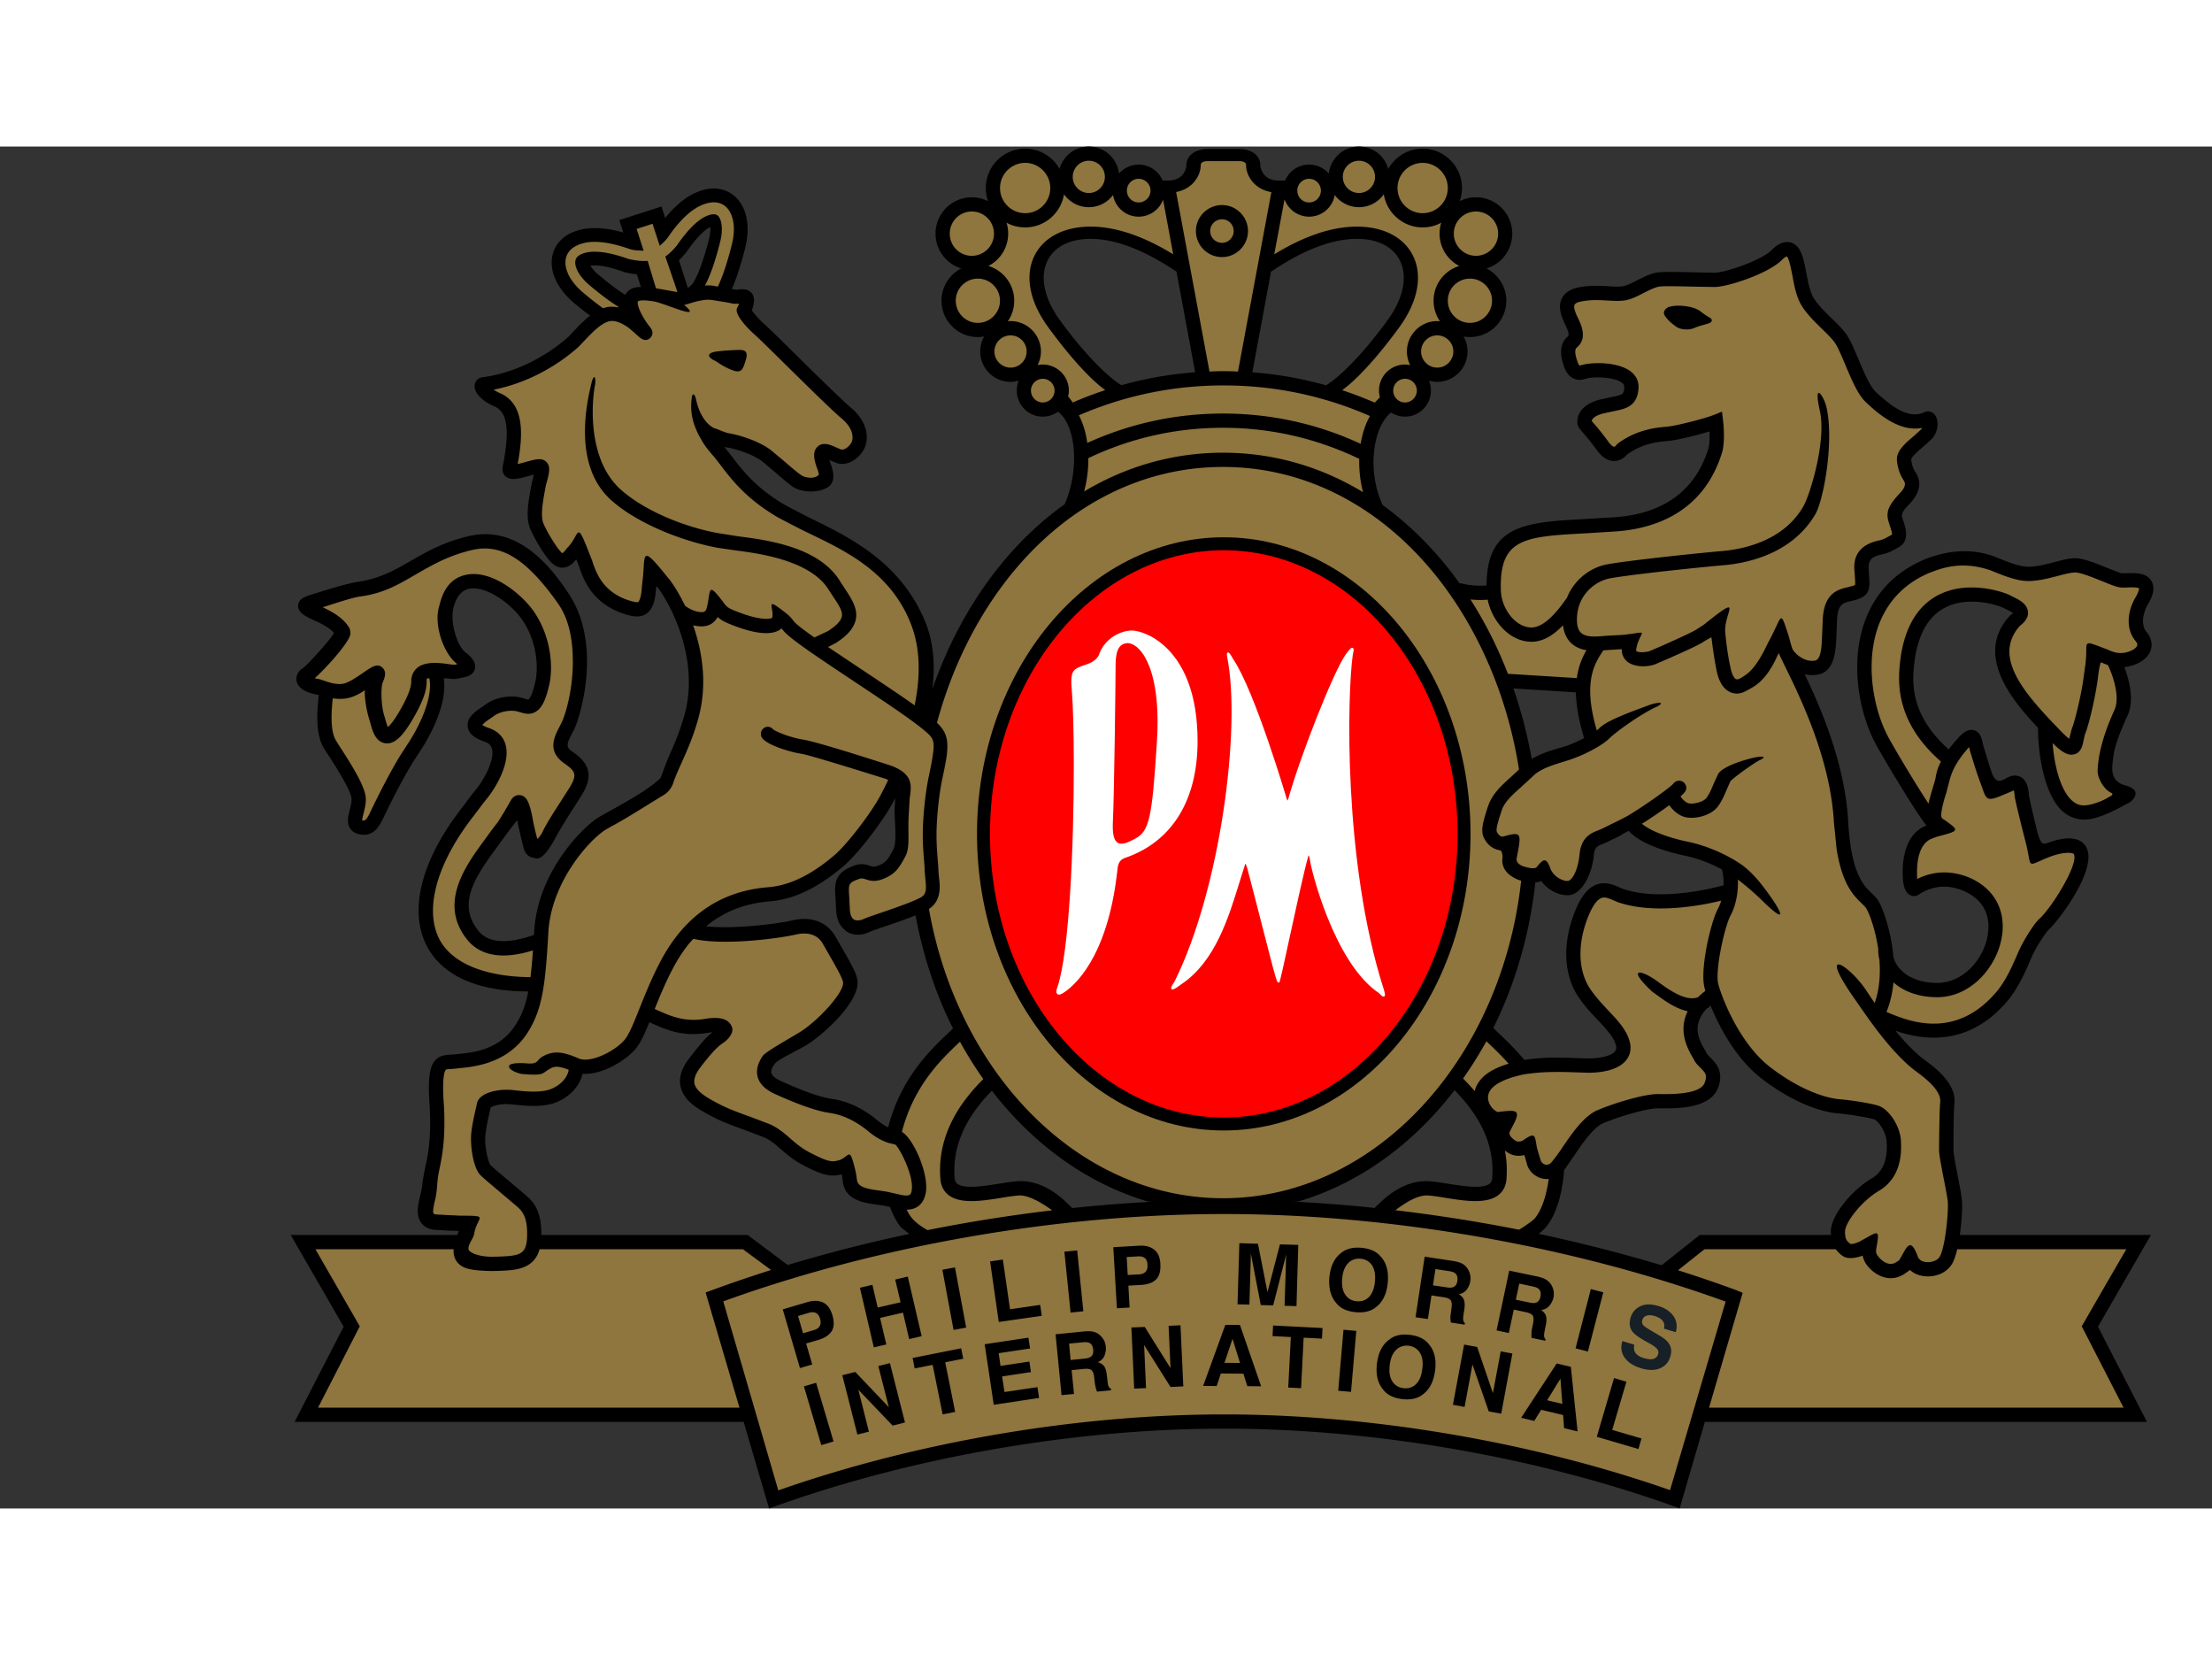 <svg height="1870" viewBox="-130.461 35.441 1262.324 777.031" width="2500" xmlns="http://www.w3.org/2000/svg"><rect x="-130.461" y="35.441" width="1262.324" height="777.031" fill="#333333" stroke="none"/><path d="m1092.487 306.206c0-2.953.984-6.155 2.335-8.79 1.702-2.753 3.603-6.406 3.603-9.876 0-1.435-.333-2.87-1.1-4.187-2.82-4.904-9.425-4.637-14.18-4.47l-2.869.016c-1.3-.317-4.604-1.618-7.84-2.902-5.788-2.352-12.26-5.004-16.864-5.555-3.737-.5-8.34.717-13.645 2.102-5.605 1.468-11.96 3.12-17.031 2.502-4.604-.55-10.993-3.136-16.564-5.438-15.497-5.955-29.743-2.702-39.618 1.034-14.295 5.805-25.021 15.313-31.693 28.174-13.045 25.305-7.557 57.983 3.019 77.667 4.47 8.073 19.95 34.262 28.124 45.455.233.317.55.584.85.851-.166.05-.3.067-.3.067-11.66 4.737-13.378 18.582-13.378 26.422 0 2.686.184 4.721.267 5.372.484 4.353 1.968 7.056 4.354 8.04 1.568.684 3.353.434 4.754-.584.067-.067 7.006-5.188 16.58-4.287 7.99.767 23.004 6.439 23.004 22.62 0 15.212-12.51 32.177-29.225 32.177-14.43 0-22.903-6.923-25.022-14.746-1.3-15.397-6.338-28.525-8.657-32.211-1.084-1.668-2.419-2.936-3.82-4.287-4.62-4.487-11.66-11.226-13.328-40.835-1.835-32.644-15.113-63.704-24.821-84.038 2.035.483 4.203.633 6.505.383 10.943-1.318 11.343-13.611 11.71-25.438l.25-5.838c.418-9.075 3.287-9.759 8.09-10.86l2.92-.75c6.239-1.935 7.456-4.788 7.456-9.709 0-1.484-.116-3.202-.25-5.12l-.167-2.887c0-.283-.016-.617-.016-.867 0-4.67 2.635-6.172 7.456-7.223l.934-.233c2.886-.701 4.37-1.535 7.306-3.07l1.302-.734c3.42-1.868 4.353-4.687 4.353-7.556 0-2.752-.9-5.538-1.551-7.54l-.2-.567c-.4-1.068-.584-1.835-.584-2.636 0-1.601 1.017-3.102 4.57-6.789 4.07-4.337 5.305-8.107 5.305-11.093 0-3.269-1.501-5.588-2.185-6.722l-.217-.267c-.85-1.484-1.902-3.636-2.169-7.14.334-1.634 4.888-5.504 7.107-7.406l4.72-4.253c2.152-2.436 3.17-5.605 3.17-8.407 0-2.102-.55-4.087-1.635-5.355-1.585-1.968-4.17-2.452-6.356-1.184l.367-.184c-8.99 4.37-19.516-4.003-27.757-11.76-3.286-3.17-6.705-11.26-9.725-18.416-2.685-6.405-5.004-11.943-7.59-15.23-2.268-2.885-5.137-5.688-7.94-8.373-3.853-3.753-7.756-7.59-10.175-11.66-2.068-3.453-3.12-9.125-4.087-14.112-.967-5.255-1.968-10.159-3.987-13.428-1.918-3.12-4.47-3.937-6.221-4.12-4.888-.4-8.825 3.786-9.609 4.62-5.905 5.905-26.756 12.861-32.394 12.861l-10.225-.2c-7.757-.167-16.515-.367-20.968-.117-4.404.234-8.775 2.469-13.062 4.62-2.919 1.502-5.971 3.037-8.157 3.387-2.218.384-5.087.25-8.39.017-4.804-.25-10.776-.567-17.148.717-4.47.95-7.573 2.952-9.191 5.955-2.552 4.754-.434 10.109.617 12.66.017.068 1.1 2.42 1.1 2.42 1.77 3.686 2.586 6.021 1.469 6.956-5.738 4.904-3.42 12.777-2.67 15.363.852 2.835 2.32 6.722 5.772 8.457 2.186 1.118 4.721 1.168 7.54.117l-.283.116c5.187-1.417 16.514-.934 20.717 2.386 1.151.884 1.218 1.568 1.218 2.235-.167 4.337-.684 4.57-7.673 5.922l-6.339 1.401c-7.923 2.052-10.976 5.972-12.094 8.908-1 2.635-.9 5.521.4 7.373l1.819 2.201a136.859 136.859 0 0 1 8.307 10.393c3.653 5.137 7.406 6.172 9.909 6.138 3.136-.05 5.671-1.801 7.206-3.636 8.14-6.022 16.964-7.34 22.986-7.74 4.988-.384 16.63-3.203 24.154-5.488.017.834.017 1.635.017 2.452 0 2.97-.184 5.872-.801 7.673l-.317.968c-7.723 23.07-25.438 35.78-52.628 37.832l-17.015 1.018c-33.879 1.834-56.498 3.069-56.498 37.899v.016a45.113 45.113 0 0 1 -15.046-1.318l-.317.267c-1.385-1.951-2.803-3.936-4.237-5.838-11.894-15.463-25.305-28.524-39.717-38.967-9.325-20.267-5.205-44.955 4.787-52.795 2.319 1.468 5.02 2.352 7.957 2.352 8.207 0 14.796-6.655 14.796-14.896 0-1.985-.334-3.886-1.118-5.621 1.551.4 3.103.667 4.72.667 9.526 0 17.299-7.79 17.299-17.332 0-3.102-.817-6.021-2.269-8.557 1.168.2 2.369.334 3.637.334 11.443 0 20.75-9.308 20.75-20.751 0-7.99-4.62-14.98-11.309-18.4a20.736 20.736 0 0 0 14.713-19.866c0-11.41-9.291-20.735-20.751-20.735-3.303 0-6.49.801-9.258 2.236a22.39 22.39 0 0 0 1.3-7.507c0-12.394-10.074-22.47-22.435-22.47-8.457 0-15.78 4.705-19.633 11.577-1.985-7.356-8.725-12.794-16.698-12.794-8.924 0-16.28 6.806-17.215 15.463a14.828 14.828 0 0 0 -11.243-5.154c-6.188 0-11.426 3.753-13.678 9.091h-3.953c-8.458 0-10.21-6.89-10.21-8.74 0-5.455-4.953-9.259-12.11-9.259h-17.931c-7.157 0-12.128 3.804-12.128 9.258 0 1.852-1.718 8.741-10.225 8.741h-3.353a14.86 14.86 0 0 0 -13.712-9.091c-4.437 0-8.473 2.018-11.21 5.154-.917-8.657-8.323-15.463-17.214-15.463-7.99 0-14.696 5.438-16.714 12.794-3.803-6.872-11.16-11.576-19.6-11.576-12.41 0-22.453 10.075-22.453 22.47 0 2.651.45 5.137 1.301 7.506a20.21 20.21 0 0 0 -9.29-2.236c-11.427 0-20.719 9.325-20.719 20.735 0 9.341 6.189 17.281 14.696 19.867-6.722 3.42-11.276 10.409-11.276 18.399 0 11.443 9.275 20.75 20.734 20.75 1.268 0 2.436-.133 3.62-.333-1.468 2.536-2.252 5.455-2.252 8.557 0 9.542 7.74 17.332 17.298 17.332 1.618 0 3.17-.267 4.654-.667a14.683 14.683 0 0 0 -1.1 5.621c0 8.24 6.638 14.896 14.812 14.896 3.286 0 6.255-1.05 8.707-2.835 10.46 7.906 12.378 33.545 3.754 52.845-14.763 10.509-28.325 23.703-40.351 39.4-14.913 19.467-26.79 42.02-35.08 66.057 1.784-14.813.367-27.908-4.354-39.084-15.03-35.78-46.924-49.275-68.192-59.918l-10.976-5.721c-17.165-9.825-25.455-20.835-30.943-28.108l-3.837-4.87c-.2-.234-.333-.4-.483-.584.417.083.85.267 1.284.35 6.172.967 15.53 4.27 20.484 8.057l6.623 5.571c5.654 4.888 9.508 8.174 11.593 9.375 5.922 3.303 15.813 2.619 19.917-.867 1.801-1.518 2.352-3.654 2.352-5.739 0-2.769-1.001-5.521-1.435-6.789a27.785 27.785 0 0 1 -.817-2.435c.284.133.55.267.767.367l3.57 1.468c6.255 1.785 12.06-2.42 15.046-7.323 3.553-5.805 2.853-15.864-6.94-24.204-5.003-4.22-19.466-18.383-31.009-29.792-9.158-9.025-16.414-16.18-18.7-18.133-2.134-1.801-5.537-5.721-7.005-7.756 1.184-3.17 2.085-6.923.033-9.675-2.252-2.886-5.905-2.402-7.857-2.169 0 0-1.034.117-1.134.117-.233-.05-.45-.117-.45-.117-.334-.083-.734-.15-1.085-.2l-.316.084c-.134-.017-.334-.034-.601-.067 2.302-5.271 4.938-12.978 7.607-23.437 2.902-11.61 1.267-21.902-4.571-28.257-4.137-4.538-10.242-6.54-16.748-5.488-10.459 1.701-18.832 9.775-24.304 16.514l-2.118-6.54-4.17 1.352-19.9 6.405 2.284 7.09c-8.474-2.402-20.5-4.387-30.309.517-5.922 2.97-9.725 8.174-10.425 14.279-1.035 8.54 3.62 17.832 12.81 25.572 3.403 2.835 6.373 5.187 9.058 7.106-.55.383-1.084.75-1.484 1.067-2.786 2.369-5.388 5.071-7.724 7.523l-3.069 3.253c-13.828 12.327-31.777 21.035-49.075 23.237a5.047 5.047 0 0 0 -4.554 4.253c-.717 4.204 3.77 9.175 11.093 12.328 7.373 3.136 8.907 12.81 5.254 32.36l-.167.785c-.35 1.734-.967 4.62 1.302 6.755 2.485 2.319 6.171 1.852 12.51.084l1.185-.317c.834-.234 1.718-.5 2.518-.684-.25 1.017-.55 2.435-.834 3.503l-.417 1.885-.35 1.951c-.85 4.454-1.902 9.992-1.902 15.063 0 2.97.367 5.722 1.302 8.107 2.518 6.206 8.574 16.047 12.06 19.534 2.152 2.135 4.404 3.152 6.739 3.052 3.453-.183 5.922-2.635 7.44-4.487 0 0 .116-.133.183-.2.434.934.934 2.202 1.702 4.187l.1.434c2.368 6.805 7.34 21 26.572 26.756 3.453 1.034 7.457 1.968 10.993 0 2.536-1.468 4.237-4.104 5.271-8.19.484-2.019.684-4.187.884-6.306.067-.5.1-1.084.167-1.635.384.317.7.75 1.201 1.301 6.906 9.442 17.365 30.343 17.365 53.413 0 5.938-.684 12.01-2.285 18.032-2.653 9.641-5.805 16.88-8.608 23.27-2.085 4.587-3.57 9.057-5.204 13.311-5.838 6.105-19.85 13.862-29.158 19.016l-5.622 3.153c-8.957 5.088-35.513 31.193-37.415 65.64-.067.65-.067 1.267-.117 1.868-15.713 5.371-26.072 4.554-31.66-2.369-11.944-14.746-2.92-29.458 10.142-47.157l4.07-5.605 4.07-5.504s3.553-4.438 3.82-4.888c.217.918.384 1.818.584 2.903l1.601 7.006 1.385 5.538c1.05 4.82 4.22 5.788 5.504 5.971 1.835.267 4.905 3.403 12.978-11.693 1.718-3.22 5.021-8.757 8.69-14.479l6.14-9.625c6.405-10.492 4.92-17.632-5.188-24.554-3.987-2.72-3.687-4.137-.25-10.843l1.1-2.035c3.136-6.355 16.198-47.54-2.752-76.732-13.178-20.4-31.81-39.334-57.099-33.562-14.395 3.303-23.954 8.757-33.195 14.062-9.058 5.221-17.632 10.192-30.109 12.027-7.923 1.117-27.273 7.556-28.074 7.773-2.585.884-6.072 2.052-6.322 5.772v.317c0 4.003 4.42 6.038 9.942 8.54 6.472 2.903 9.208 5.238 10.576 6.873-3.003 4.854-15.18 18.165-17.749 19.984-2.352 1.384-3.753 3.67-3.753 6.105 0 .4 0 .8.083 1.2.801 4.054 5.005 6.757 12.561 8.024.033 0 .067.017.1.017l-.1 1.301c-.817 8.457-2.052 21.202 3.436 29.709l1.151 1.785c4.504 6.922 13.879 21.368 14.246 26.422.133 1.685-.434 3.904-.984 6.072-.918 3.67-1.902 7.473.066 10.676.718 1.234 2.186 2.786 5.088 3.436 8.707 2.035 11.977-4.97 14.63-10.625l1.467-3.036c3.52-7.14 8.424-16.915 14.362-26.79l3.87-5.955c6.873-10.259 16.198-28.057 14.146-42.52 1.434.05 2.569.1 2.902.15 1.668.234 3.453.45 5.138.017l1.668-.35c2.97-.567 7.106-1.335 8.04-5.238.951-3.82-2.335-7.006-5.671-9.592-4.187-3.252-8.858-16.847-6.472-25.571 1.718-6.373 4.787-9.809 9.224-10.56 9.108-1.55 23.32 8.14 29.96 17.866 5.77 8.39 8.24 18.532 8.24 27.023 0 2.986-.25 5.755-.801 8.123-2.052 9.308-3.887 10.226-3.937 10.226-.334.1-1.601-.3-2.385-.534l-3.003-.767c-6.505-1.201-14.262.517-19.216 4.253l-1.635 1.135c-3.87 2.602-9.158 6.138-8.44 11.493.65 4.854 5.838 7.173 9.658 8.507 2.986 1.001 3.803 2.686 4.17 3.887 1.751 6.205-4.337 17.548-8.974 23.27l-2.37 2.902-5.704 7.59c-22.97 29.459-30.426 57.933-20.484 78.133 5.988 12.16 20.968 26.64 58.283 26.707-1.568 8.157-3.72 13.478-7.073 18.816-9.124 14.596-24.587 16.063-32.878 16.864l-2.702.284-2.085.133c-2.469.167-5.839.367-8.407 3.236-3.253 3.637-4.154 10.593-3.22 24.805 1.268 18.883-.884 29.225-2.552 36.781-.584 2.953-1.268 6.156-1.518 8.758-.067 1.668-.65 4.37-1.184 6.622-.684 2.87-1.452 6.005-1.452 8.958 0 2.368.518 4.587 1.819 6.522 1.618 2.335 4.17 3.737 7.556 4.22l8.54.484c1.752.05 4.038.083 5.472.284-.067.1-.1.333-.1.333-.284.6-.5 1.235-.717 1.835h-95.065s28.14 48.775 30.193 52.345c-1.902 3.67-27.974 54.313-27.974 54.313h256.268l14.496 49.392c79.3-28.958 173.748-45.555 259.505-45.555h.45c85.757 0 180.371 16.514 259.689 45.488l14.379-49.325h252.299s-26.073-50.643-27.924-54.313c2.002-3.57 30.21-52.345 30.21-52.345h-109.094c1.184-8.04 1.568-16.43 1.184-20-.267-2.97-1.334-8.274-2.385-13.862-1.101-5.588-2.419-12.56-2.419-14.496 0-5.488.067-22.686.534-26.456 1.368-11.376-10.776-20.45-16.664-24.788l-1.969-1.501c-5.254-4.287-10.392-9.808-15.046-15.43 14.63 5.071 41.419 10.025 64.338-17.415 6.156-7.523 10.426-17.498 12.961-23.487l.434-.984c2.252-5.37 8.074-14.229 9.809-15.78 5.454-4.87 28.574-35.113 21.218-47.324-4.971-8.307-18.216-3.486-22.553-1.901-2.469.9-3.686-.8-5.355-7.156-1.367-5.272-4.487-18.766-4.687-20.751l-.033-.45c-.267-2.436-.8-7.54-4.821-9.592-2.536-1.268-5.471-.851-8.758 1.184-1.634.967-3.002 1.334-4.086.967-1.301-.4-2.336-1.868-2.886-3.102-1.168-2.702-3.07-9.241-4.237-13.128l-.968-3.003-.5-2.068c-.6-2.752-1.435-6.522-5.088-7.456-3.553-.935-6.522 1.784-9.024 4.553-1.952 2.186-3.737 4.304-5.321 6.406-23.537-21.018-20.801-40.601-19.2-52.478 2.369-14.496 8.274-24.104 17.582-28.658 13.678-6.756 30.693-.784 32.778.384l2.018.984c.867.483 2.602 1.3 3.52 1.968-.267.284-.584.634-1.251 1.034l-.384.3-.284.317c-5.955 6.506-8.273 13.312-8.273 20.051 0 16.447 13.978 32.678 24.454 43.804v.184c0 14.996 3.62 37.965 13.878 47.273 4.02 3.637 9.158 5.305 14.38 4.788 8.89-.868 21.334-8.44 23.486-9.408 2.152-.984 8.474-7.24-1.701-9.942-10.176-2.636-7.49-11.794-7.04-16.397.668-6.006 3.537-13.579 8.024-23.354 1.401-3.052 1.985-6.439 1.985-9.908 0-6.44-1.885-13.045-3.753-17.882 1.668-.167 3.436-.55 5.32-1.185 5.305-1.868 8.825-5.07 9.876-8.974.217-.85.35-1.701.35-2.569 0-2.552-1.017-5.17-2.986-7.49-1.35-1.634-1.901-3.77-1.901-6.038zm-857.9-190.63h-.034c-3.536.2-5.988 1.235-7.59 3.553-.233.317-.383.634-.55.968-3.32-2.069-8.407-5.622-15.38-11.527-2.469-2.085-3.786-3.803-4.554-5.087 3.02-.534 8.691-.25 19.4 3.636l.234.067.3.05c2.302.55 4.487.9 6.539 1.1l2.352 7.24zm544.449 324.628c.433-5.088 2.018-5.688 5.504-7.023l2.87-1.268 4.553-2.235c6.522-3.152-1.034.35 7.04-3.82.033.034.1.084.1.134 7.072 7.856 23.203 12.21 32.194 14.095 7.807 1.652 15.213 4.704 20.818 7.723.817 2.686 1.134 5.889 1 9.125-8.307 2.268-36.948 9.074-57.515 2.002l-1.685-.734c-3.536-1.535-8.274-3.653-13.578-1.568-4.504 1.768-8.24 6.288-11.377 13.728-8.04 18.75-7.39 37.749 1.685 50.777 3.47 5.02 7.406 9.224 10.91 12.894 4.72 5.038 8.824 9.391 10.125 14.045.517 1.902.083 2.836-.434 3.47-1.902 2.536-7.907 4.17-15.313 4.17l-6.472-.183c-8.34-.317-19.367-.7-30.043 1.034-5.338-6.472-10.826-11.643-15.446-16.03l-2.252-2.202c12.36-24.805 20.7-53.012 23.987-83.038 1.201-.133 2.352-.367 3.403-.817.467.617.95 1.25.95 1.25 3.17 3.82 9.359 7.374 15.03 6.79 7.39-.717 12.961-12.177 13.946-22.32zm-45.29-95.565h-.066l35.18 2.235c.167 6.956 1.468 15.497 4.704 26.09-3.72 1.917-7.857 3.752-11.393 4.837-4.354 1.384-12.077 3.169-18.516 7.056-2.418-13.679-5.955-27.124-10.459-40.201zm-149.51-180.454 10.642-57.366c9.141-6.039 32.461-21.202 54.647-18.332 8.607 1.15 15.246 5.154 18.566 11.376 5.02 9.358 2.518 22.102-6.94 34.997-17.231 23.603-30.159 34.029-34.53 36.58l-.2.284c-13.778-3.903-27.94-6.388-42.285-7.49zm-109.594-29.325c-9.475-12.895-11.96-25.64-6.956-34.997 3.37-6.222 9.925-10.225 18.616-11.376 22.152-2.87 45.455 12.327 54.63 18.332l10.642 57.366v.05a212.82 212.82 0 0 0 -42.119 7.406l-.25-.217c-4.37-2.535-17.365-13.011-34.563-36.564zm-212.565-18.683-5.071-15.847c1.368-1.318 2.652-2.736 4.003-4.32l.134-.134.1-.167c6.422-9.34 10.842-12.944 13.561-14.295.05.4.117.684.117 1.184 0 1.401-.183 3.286-.784 5.605-4.37 17.381-8.04 23.27-8.09 23.337l-.184.283-.166.367c-.55 1.301-1.819 2.67-3.62 3.987zm56.999 557.393-22.87-17.148h-117.734v-.6c0-14.563-5.455-19.167-9.458-22.57l-1.184-1-7.707-6.523c-4.32-3.62-9.208-7.723-10.66-9.191-1.183-1.368-3.035-8.64-3.035-14.83 0-1.017.083-2.051.2-3.035.567-4.588 1.535-8.824 2.235-11.96 0 0 .467-1.986.668-2.986 1.1-.868 5.688-2.47 11.626-1.835 9.458 1.034 18.6 1.768 25.839-1.151 7.807-3.153 13.445-9.358 14.98-16.298 11.393.868 25.054-7.923 30.259-14.162 2.802-3.336 5.187-8.624 7.856-15.213l.801.35c8.941 3.987 18.166 8.058 32.278 5.722 1.217-.2 2.185-.283 3.086-.333-2.502 1.568-5.739 4.937-13.479 14.946-3.436 4.52-5.204 8.857-5.204 12.994 0 1.051.133 2.069.384 3.053 1.818 8.474 10.592 13.128 17.03 16.514l.868.484c5.755 3.069 12.578 5.538 19.233 7.923l10.36 3.97c3.652 1.518 6.388 3.92 9.59 6.706 3.337 2.902 7.124 6.172 12.445 8.974 9.758 5.155 15.213 7.206 21.652 5.622 0 0 .367-.117.717-.167.3 1.418.567 3.503.684 4.37 1.351 10.61 12.61 12.044 20.067 13.011l3.186.434 3.67.817c1.585 4.388 3.603 8.474 6.322 11.66 0 .05 2.652 2.136 4.67 3.72a850.593 850.593 0 0 0 -69.375 17.732zm92.312-133.03c-11.36 10.776-27.674 26.255-35.013 54.53-1.785-.884-3.837-2.152-6.322-4.204-7.94-6.606-16.781-10.776-25.456-12.027-8.657-1.251-20.25-6.105-29.408-10.225-3.07-1.368-5.004-3.003-5.421-4.47-.434-1.636.6-3.687 1.901-5.389 1.401-1.935 8.374-5.354 16.614-9.791 8.408-4.504 32.612-25.205 30.543-38.133-.634-3.853-3.62-9.191-8.507-17.665l-3.82-6.656c-4.754-8.574-13.678-12.077-24.504-9.625-10.209 2.319-34.63 5.121-49.51 3.437 10.06-8.324 22.07-13.062 36.098-14.196 16.481-1.268 31.01-10.409 42.887-20.634 7.09-6.072 21.819-24.638 28.074-36.648a84.05 84.05 0 0 1 .867-1.735c-.033.967-.1 1.902-.15 3.003l-.167 2.335c-.367 5.938 1.669 19.517-.817 24.17-3.22 5.839-4.07 7.44-8.974 9.225-1.935.7-2.77.467-4.387-.067-2.002-.684-4.754-1.584-8.891-.083-11.627 4.22-11.26 10.375-10.66 18.883l.268 5.504c.116 3.954.984 6.84 2.085 8.925.583.917 1.918 2.769 3.97 4.32 4.203 2.686 9.391 1.952 12.81.334 1.235-.6 5.138-1.969 9.309-3.37 5.571-1.901 11.993-4.087 17.214-6.205 4.27 23.103 11.51 44.938 21.369 64.555zm70.093 100.519c-.984-.9-1.952-1.885-2.085-2.018l-.734-.668c-3.853-3.653-14.195-13.361-28.157-12.627-3.136.2-6.923.8-10.926 1.451-8.458 1.318-19.917 3.203-23.82-.067-.635-.5-1.402-1.384-1.469-3.82-1.651-23.653 12.945-40.618 21.285-49.192 23.587 30.627 54.413 53.046 89.21 63.288h3.536c-15.496.784-31.176 2.035-46.84 3.653zm239.655-17.749c-.067 2.436-.884 3.32-1.435 3.82-3.953 3.27-15.43 1.385-23.853.067-4.02-.65-7.74-1.251-10.943-1.451-13.945-.734-24.287 8.974-28.174 12.627-.9.801-1.885 1.785-2.702 2.636a870.52 870.52 0 0 0 -46.523-3.62h2.769c34.846-10.275 65.74-32.811 89.326-63.588 8.274 8.541 23.203 25.589 21.535 49.51zm118.401 33.112-21.767 17.298c-22.787-6.839-46.29-12.844-70.21-17.948 1.468-1.085 3.136-2.503 4.07-3.654 7.14-8.373 9.875-22.936 10.492-32.844.1-.134.184-.167.334-.334l4.887-6.99c4.77-7.055 11.293-16.78 17.065-19.266 8.99-3.836 25.121-8.507 31.143-8.507h1.735c9.108.1 27.874.25 32.578-11.393 3.77-9.475-1.168-14.462-4.17-17.465-.951-.95-1.819-1.868-2.22-2.602l-1.033-1.919c-3.136-5.337-8.057-13.811 1.234-23.67.284-.083.484-.183.75-.35.518-.384.968-.884 1.202-1.401 5.02 12.344 14.679 30.676 29.275 41.869 21.969 16.83 38.566 19.416 43.17 19.783 7.506.634 18.032 2.47 21.101 3.47 1.835.6 6.49 6.422 6.99 12.377.834 10.342-1.969 17.465-8.424 21.252-11.126 6.555-23.437 20.951-23.403 30.46 0 .683.05 1.234.166 1.834z"/><path d="m774.9 256.08 17.08-1.068c21.235-1.551 48.792-10.359 59.768-43.37l.267-.834c2.235-6.339.984-17.565.851-18.833l-.634-5.254-4.904 1.951c-5.154 2.035-21.802 6.306-26.99 6.673-4.037.3-16.397 1.2-27.457 9.491l-.55.434-.434.6c-.217.35-.817.834-1.268.868-.517 0-1.684-.718-3.152-2.753-3.753-5.254-7.04-9.007-8.808-11.026 0 0-.417-.5-.75-.917.066-.968 1.334-2.97 6.622-4.32l5.838-1.268c6.806-1.352 13.829-2.72 14.23-13.629v-.433c0-3.32-1.536-6.24-4.305-8.491-7.172-5.655-21.785-5.538-27.957-3.837l-.167.017-.183.067c-.617.25-.951.25-1.051.25-.033-.033-.767-.6-1.585-3.453-.617-1.985-.867-3.403-.867-4.387 0-1.752.667-2.252.967-2.485 2.536-2.169 3.387-4.705 3.387-7.29 0-3.62-1.735-7.24-2.77-9.408l-.884-1.835c-.45-1.168-1.317-3.22-1.317-4.72 0-.451.116-.835.267-1.152.417-.767 1.701-1.45 3.686-1.801 5.321-1.118 10.492-.818 15.046-.567 3.653.216 7.056.4 10.176-.117 3.453-.6 7.039-2.402 10.492-4.187 3.52-1.785 7.14-3.62 9.875-3.737 4.07-.266 13.061 0 20.3.15l10.41.167c7.139 0 30.326-7.456 38.282-15.413.984-1.05 2.286-1.935 2.903-2.018.05.1.183.233.183.233 1.218 1.985 2.069 6.39 2.92 10.626 1 5.672 2.268 12.11 5.004 16.731 2.919 5.004 7.34 9.258 11.51 13.378 2.702 2.602 5.27 5.105 7.222 7.59 1.919 2.435 4.237 7.973 6.49 13.328 3.486 8.257 7.039 16.798 11.56 21.135 5.387 5.07 18.615 17.581 32.243 14.796-.2.233-.266.483-.417.717l-3.92 3.603c-4.97 4.187-10.058 8.457-10.058 13.478v.567c.484 5.388 2.168 8.741 3.403 10.81l.267.467c.433.684.917 1.418.917 2.435 0 1.218-.684 2.92-3.053 5.388-5.154 5.438-6.889 8.858-6.889 12.244 0 1.735.45 3.436 1.118 5.405l.15.6c.484 1.351 1.301 3.687 1.301 4.804 0 .184-.033.3-.033.417-.067 0-.25.117-.25.117l-1.302.717c-2.735 1.502-3.42 1.885-5.354 2.352l-.7.15c-9.192 2.019-13.896 7.106-13.896 15.147 0 .467 0 .917.033 1.45l.234 2.887c.117 1.801.25 3.636.25 4.82 0 .5-.033.784-.1 1.051-.217.134-.584.317-1.685.634l-2.318.6c-5.455 1.252-13.679 3.203-14.413 18.35l-.25 6.005c-.35 11.643-.917 17.181-4.52 17.615-6.773.8-11.76-5.004-12.478-6.656-.667-1.518-1.968-6.655-2.152-7.323-5.137-15.646-3.47-11.91-10.792 1.869-1.101 1.885-2.152 4.403-3.803 7.44-5.872 10.859-9.492 12.343-12.027 14.145l-1.702.934c-.517.25-1.368.25-1.768.15-.9-.417-2.085-2.085-2.953-5.688-1.4-6.089-2.635-14.079-3.236-21.652-.467-10.943 11.127-22.386-12.327-3.653 0 0-3.002 1.952-4.67 2.969-3.053 1.902-20.918 9.842-25.99 11.944-1.768.734-7.756 1.184-7.823-.35 0-.218 0-.868.317-1.986.034-.233.067-.383.1-.584 2.836-9.908 7.407-7.806-8.824-6.222l-7.757.384-2.402.184c-4.17.367-9.875.867-12.777-1.735-1.535-1.368-2.369-3.703-2.436-6.973-.3-14.896 10.776-22.52 18.283-24.07 9.941-1.985 48.274-6.106 65.239-7.59 13.928-1.168 39.233-6.54 52.495-29.058 4.804-8.19 10.776-41.586 6.405-61.003-1.351-6.188-7.74-15.846-3.837 1.835 3.92 16.931-5.47 48.091-9.608 55.03-11.41 19.367-33.845 24.038-46.173 25.105-16.73 1.468-55.564 5.622-66.123 7.69-9.124 1.835-18.215 8.591-22.369 18.933-3.736 5.271-12.21 17.215-20.484 16.981-9.708-.266-17.265-11.843-17.265-21.618-.784-29.459 13.695-30.243 48.875-32.144zm-56.382 37.899c2.419 11.96 12.127 23.687 24.554 24.004 6.99.183 13.095-3.854 18.433-9.392.517 4.42 2.185 7.957 4.904 10.393 2.552 2.268 5.521 3.336 8.49 3.82-2.252 3.87-4.537 8.89-5.504 15.913l-39.334-2.435c-5.755-14.963-12.928-29.209-21.368-42.42 3.102.334 6.422.384 9.825.117zm-47.19-112.513c-3.72 0-6.723-3.053-6.723-6.806 0-3.653 3.003-6.706 6.722-6.706 3.704 0 6.773 3.053 6.773 6.706 0 3.753-3.07 6.806-6.773 6.806zm18.399-19.884c-5.072 0-9.208-4.137-9.208-9.208s4.136-9.19 9.208-9.19c5.054 0 9.19 4.12 9.19 9.19s-4.136 9.208-9.19 9.208zm31.276-38.182c0 6.972-5.688 12.66-12.61 12.66-7.007 0-12.628-5.688-12.628-12.66 0-6.94 5.621-12.594 12.627-12.594 6.923 0 12.611 5.654 12.611 12.594zm-9.208-50.894c6.99 0 12.695 5.655 12.695 12.628 0 6.989-5.705 12.66-12.695 12.66-6.906 0-12.61-5.671-12.61-12.66 0-6.973 5.704-12.628 12.61-12.628zm-30.392-27.74c7.923 0 14.362 6.472 14.362 14.362 0 7.907-6.439 14.346-14.362 14.346s-14.346-6.44-14.346-14.346c0-7.89 6.422-14.362 14.346-14.362zm-36.331-1.218c5.054 0 9.157 4.12 9.157 9.208 0 5.071-4.103 9.208-9.157 9.208-5.088 0-9.225-4.137-9.225-9.208 0-5.088 4.137-9.208 9.225-9.208zm-28.458 10.309c3.72 0 6.722 3.036 6.722 6.739s-3.002 6.756-6.722 6.756c-3.737 0-6.74-3.053-6.74-6.756s3.003-6.74 6.74-6.74zm-14.095 12.043.133-.2c2.085 5.67 7.557 9.758 13.962 9.758 7.34 0 13.428-5.355 14.63-12.327a17.296 17.296 0 0 0 13.828 6.922c5.855 0 11.042-2.92 14.162-7.373 1.735 10.71 11.01 18.9 22.169 18.9 3.836 0 7.506-.951 10.609-2.686-.6 1.952-.951 4.053-.951 6.239 0 8.057 4.604 15.012 11.26 18.449-8.491 2.585-14.68 10.492-14.68 19.817 0 4.387 1.368 8.407 3.637 11.743-.5-.033-1.051-.1-1.551-.1-9.542 0-17.299 7.79-17.299 17.331 0 2.786.684 5.438 1.852 7.774-.968-.2-1.952-.317-2.953-.317-8.207 0-14.829 6.656-14.829 14.83 0 1.384.2 2.702.5 3.903-.783.784-2.085 2.118-2.935 2.985a231.944 231.944 0 0 0 -18.466-7.056l.283-.35c7.006-5.138 18.15-16.364 32.211-35.597 10.86-14.913 13.562-30.076 7.407-41.586-4.538-8.423-13.295-13.845-24.772-15.38-20.967-2.718-41.752 7.874-54.012 15.38zm43.503 139.152c-24.704-11.427-51.143-17.265-78.533-17.265-27.007 0-53.012 5.655-77.467 16.764-.784-5.888-2.468-11.293-4.787-15.763 26.156-11.31 53.88-17.048 82.537-17.048 29.008 0 57.1 5.872 83.572 17.448-2.57 4.52-4.354 9.959-5.322 15.864zm1.352 27.59c-24.421-14.763-51.544-22.52-79.885-22.52-28.108 0-55.064 7.64-79.268 22.12 1.668-6.306 2.469-12.828 2.402-19.016 24.154-11.51 50.026-17.315 76.866-17.315 27.173 0 53.329 6.005 77.733 17.732-.134 6.255.517 12.727 2.152 19zm-92.614-186.542c0-2.018 2.469-2.335 3.97-2.335h17.932c1.468 0 3.987.317 3.987 2.335 0 5.805 4.504 13.695 14.429 15.347l-19.033 102.27.117.117c-2.77-.133-5.572-.233-8.39-.233-2.686 0-5.372.1-8.041.233v-.116l-19.015-102.338c9.641-1.768 14.045-9.558 14.045-15.28zm-35.447 7.757c3.737 0 6.806 3.036 6.806 6.739s-3.07 6.756-6.806 6.756c-3.686 0-6.689-3.053-6.689-6.756s3.003-6.74 6.69-6.74zm-28.423-10.309c5.088 0 9.174 4.12 9.174 9.208 0 5.071-4.086 9.208-9.174 9.208-5.071 0-9.175-4.137-9.175-9.208 0-5.088 4.104-9.208 9.175-9.208zm-36.315 1.218c7.89 0 14.33 6.472 14.33 14.362 0 7.907-6.44 14.346-14.33 14.346-7.923 0-14.345-6.44-14.345-14.346 0-7.89 6.422-14.362 14.345-14.362zm-43.035 40.368c0-6.973 5.604-12.628 12.594-12.628 6.972 0 12.644 5.655 12.644 12.628 0 6.989-5.672 12.66-12.644 12.66-6.99 0-12.594-5.671-12.594-12.66zm16.03 50.927c-6.956 0-12.61-5.689-12.61-12.661 0-6.94 5.654-12.594 12.61-12.594s12.628 5.654 12.628 12.594c0 6.972-5.672 12.66-12.628 12.66zm18.666 25.521c-5.054 0-9.208-4.137-9.208-9.208s4.154-9.19 9.208-9.19c5.071 0 9.175 4.12 9.175 9.19s-4.104 9.208-9.175 9.208zm18.366 19.884c-3.67 0-6.723-3.053-6.723-6.806 0-3.653 3.053-6.706 6.723-6.706 3.753 0 6.755 3.053 6.755 6.706 0 3.753-3.002 6.806-6.755 6.806zm17.114.033c-1.034-1.5-1.951-2.685-2.635-3.453.25-1.084.417-2.185.417-3.386 0-8.173-6.69-14.83-14.896-14.83-.968 0-1.985.118-2.97.318a16.415 16.415 0 0 0 1.935-7.774c0-9.541-7.79-17.331-17.331-17.331-.534 0-1.05.067-1.568.1 2.319-3.336 3.653-7.356 3.653-11.743 0-9.325-6.222-17.232-14.73-19.817 6.707-3.437 11.277-10.392 11.277-18.45 0-2.185-.3-4.286-.95-6.238 3.185 1.735 6.772 2.686 10.658 2.686 11.177 0 20.451-8.19 22.153-18.9a17.271 17.271 0 0 0 14.162 7.373c5.671 0 10.642-2.736 13.828-6.922 1.201 6.972 7.29 12.327 14.596 12.327 6.406 0 11.794-4.02 13.929-9.608l.05.05 5.771 31.06c-12.26-7.507-33.045-18.1-53.996-15.38-11.443 1.534-20.234 6.956-24.771 15.38-6.189 11.51-3.486 26.672 7.44 41.585 14.045 19.233 25.171 30.46 32.177 35.597l.334.284a208.728 208.728 0 0 0 -18.533 7.072zm-38.566 102.388c32.428-42.353 76.599-65.64 124.34-65.64 47.674 0 91.845 23.287 124.323 65.64 23.02 30.126 38.533 67.908 44.571 106.975l-4.204 3.936c-5.337 4.721-11.31 10.126-13.478 17.132l-.25.617c-1.751 5.605-3.02 9.591-3.02 12.961 0 1.885.384 3.57 1.402 5.204 2.519 4.538 6.105 5.789 8.958 6.34.684.066 1.217 2.218 1.217 3.836 0 .2 0 .434-.033.667-.133.35-.133.8-.133 1.234 0 3.186 1.484 7.907 9.257 11.043.484.2 1.001.284 1.518.45-11.142 101.938-83.17 181.189-170.128 181.189-82.354 0-151.263-71.028-167.844-165.058 7.323-4.72 6.356-13.145 5.722-18.249l-.3-3.253c0-5.087-1.619-14.462-.918-27.206.417-7.623 1.385-17.132 3.07-25.222 1.1-5.238 2.151-10.125 2.618-13.912 1.101-9.241-.484-13.445-5.605-18.349 7.924-29.358 21.152-57.132 38.917-80.335zm261.307 283.275c4.82-6.755 9.208-13.878 13.361-21.301l.567.617c3.67 3.47 7.857 7.473 12.094 12.227-3.27 1.001-6.389 2.152-9.241 3.753-6.055 3.303-9.058 7.607-10.159 11.877-2.385-2.852-4.72-5.238-6.622-7.173zm-20.034 66.724c2.752.184 6.355.75 10.159 1.368 11.01 1.768 23.52 3.737 30.309-1.818 2.802-2.319 4.254-5.588 4.387-9.658.367-5.539 0-10.726-.95-15.597 3.169 2.786 7.022 3.686 11.125 2.652.334 1.118.784 2.67 1.135 3.837l.3 1.2c1.05 4.154 4.787 7.54 9.091 8.408a10.51 10.51 0 0 0 3.37.167c-1.068 7.94-3.503 17.181-7.907 22.469-1.168 1.351-5.872 4.654-9.025 6.522-23.353-4.637-46.94-8.324-70.577-11.126 4.771-3.603 12.328-8.774 18.583-8.424zm157.852-118.418c.133.517.283 1.084.45 1.735a35.168 35.168 0 0 0 -4.003 3.453c-6.573 2.986-16.364-3.92-21.185-7.34l-.617-.433c-10.426-8.074-19.967-9.775-4.654 4.604l.567.417c4.087 2.902 11.843 9.224 19.817 10.892-5.705 11.594.333 21.952 2.719 26.09l.817 1.484c.934 1.918 2.435 3.37 3.737 4.67 2.802 2.82 4.186 4.204 2.352 8.725-2.62 6.472-18.766 6.338-24.855 6.305l-1.868-.033c-8.007 0-25.405 5.354-34.33 9.19-7.623 3.237-14.395 12.895-19.883 21.036-1.301 2.068-5.989 8.54-7.223 9.491-.767.484-1.601.717-2.552.55-1.468-.3-2.536-1.5-2.82-2.502l-2.001-6.672c-1.501-6.69-.217-10.259-8.24-4.52l.033.016c-2.252.9-3.486.434-4.204-.017-1.951-1.267-4.137-3.37-3.152-5.204.15-.267 1.751-3.42 1.751-3.42 4.988-9.124 1.468-8.79-6.355-7.973-.784.05-1.452.167-1.869.25-.984.184-4.12-1.751-5.488-5.471-1.568-4.354.484-8.24 5.905-11.227 3.353-1.801 6.99-3.085 10.91-4.003 2.769-.917 6.739-1.201 9.024-1.518 8.557-.884 17.298-.617 24.104-.384l6.773.217c6.038 0 16.947-.967 21.802-7.39 1.6-2.084 3.136-5.587 1.784-10.558-1.835-6.64-6.839-11.894-12.077-17.465-3.42-3.653-7.006-7.457-10.125-11.96-7.473-10.743-7.79-26.773-.917-42.97 2.235-5.188 4.604-8.408 6.956-9.309 1.968-.817 4.17.067 7.272 1.435l2.186.917c20.5 7.04 47.207 2.002 58.967-.884-.517 1.668-1.101 3.236-1.819 4.554-4.17 7.657-10.458 34.83-7.69 45.222zm-518.41-30.476c4.987-1.134 11.726-1.067 15.363 5.505l3.903 6.822c3.303 5.789 7.09 12.344 7.507 14.83.95 6.005-15.964 23.937-26.29 29.508-2.418 1.602-17.781 10.142-19.483 12.544-1.034 1.468-3.32 5.005-3.32 9.192 0 .967.134 1.968.418 3.019 1.117 3.92 4.47 7.173 9.875 9.608 14.329 6.456 24.104 9.792 31.61 10.843 7.09 1.034 14.68 4.687 21.435 10.275 4.654 3.903 8.54 5.722 11.527 6.706l4.137 1.034c2.602 2.469 9.424 15.763 9.424 24.054 0 .684-.033 1.351-.133 1.918-.1.984-.467 2.235-1.185 2.686-1.4.884-5.004.083-7.94-.667l-3.069-.684-2.469-.534-3.52-.534c-7.306-.917-12.51-1.935-13.06-6.022-.318-2.135-.551-3.97-.935-5.538-3.47-14.162-3.069-7.99-9.174-5.788-.484.133-.918.217-1.335.317-3.152.784-6.055.267-15.897-4.921-4.47-2.369-7.723-5.154-10.842-7.907-3.42-2.969-6.956-6.022-11.694-8.073l-10.909-4.137c-6.322-2.269-12.91-4.67-18.099-7.44l-.9-.45c-5.055-2.686-11.894-6.322-12.945-11.076-.517-2.586.6-5.722 3.42-9.358 9.675-12.611 11.443-12.461 12.394-13.562 1.534-.684 6.922-5.221 5.638-9.108-1.051-3.22-4.32-6.822-15.48-4.904-11.71 1.918-19.483-1.518-27.64-5.171l-1.035-.467c2.903-7.256 6.206-15.33 10.643-23.637a85.811 85.811 0 0 1 9.09-13.862l2.32-2.552c15.246 3.736 45.705.45 58.65-2.469zm63.054 156.984c2.151 0 4.287-.417 6.172-1.651 2.535-1.651 4.136-4.387 4.787-8.14 1.802-10.793-7.19-30.927-13.662-34.58 6.856-26.34 22.136-41.018 32.828-51.127l.317-.334c4.07 7.44 8.54 14.563 13.328 21.319-8.957 9.09-26.489 28.324-24.537 56.315.167 4.07 1.618 7.34 4.437 9.658 6.739 5.555 19.25 3.586 30.26 1.818 3.786-.617 7.405-1.184 10.158-1.368 5.805-.317 13.728 4.704 18.966 8.474-23.77 2.836-47.624 6.589-71.11 11.293-3.003-1.635-6.623-4.137-8.825-6.74-1.184-1.417-2.185-3.085-3.12-4.937zm-184.541-523.13c-7.023-5.889-10.793-12.878-10.076-18.65.384-3.47 2.57-6.338 6.122-8.123 7.023-3.536 17.015-2.886 30.56 1.885 1.15.45 3.236.734 6.055.85l1.801.067s-3.386-10.492-4.003-12.41c1.685-.55 7.456-2.386 9.091-2.953.634 1.918 4.103 12.56 4.103 12.56l1.402-1.25c1.684-1.518 3.22-3.32 4.27-5.004 7.773-10.96 15.497-17.148 23.02-18.366 3.836-.634 7.323.417 9.708 3.002 2.552 2.803 3.92 7.09 3.92 12.194 0 2.77-.434 5.755-1.201 8.858-3.236 12.96-6.305 20.384-7.923 23.87-.684-.117-1.402-.283-2.152-.417-1.468-.283-2.82-.317-4.104-.283-.4 0-.8.083-1.167.1.917-1.618 4.587-8.374 8.707-24.955.667-2.552.967-5.021.967-7.223 0-3.32-.717-6.005-2.085-7.506-.3-.334-1.184-1.268-3.603-.918-5.821.968-12.51 6.873-19.983 17.732-2.453 2.953-4.504 4.838-6.573 6.322.834 2.436 5.205 15.163 5.205 15.163s.9 2.72 1.668 4.988c-.217 0-.5.033-.7 0-4.405-.8-8.208-1.518-11.494-2.052a69.09 69.09 0 0 1 -.534-1.668l-4.237-13.962-.967.033c-2.803.134-5.955-.217-9.875-1.117l-.134-.034c-12.51-4.453-21.685-5.32-27.256-2.518-1.869.934-2.87 2.185-3.036 3.786l-.067.767c0 3.737 3.136 8.741 8.19 12.978 7.473 6.322 12.995 10.142 16.665 12.427-.317.117-.584.2-.868.134-2.068-.384-4.12-.434-6.038-.033-.684.166-1.368.383-2.052.583-3.603-2.552-7.356-5.504-11.326-8.857zm58.116 178.62c-2.92-6.04-5.989-11.11-8.774-14.847l-.084-.133-.1-.1c-.4-.484-.817-.968-1.268-1.452v-.033c-15.88-19.817-12.16-12.144-14.095 2.802-.15 1.101-.25 2.286-.367 3.487-.133 1.801-.334 3.636-.684 5.054-.534 2.102-1.117 2.903-1.401 3.07-.267.166-1.284.283-4.604-.718-15.263-4.57-19.166-15.68-21.268-21.652l-.1-.4c-.55-1.652-1.201-3.136-1.702-4.454-7.723-19.834-5.471-11.86-11.86-4.687h.067a14.223 14.223 0 0 0 -1.685 1.901l-.567.701c-.934 1.084-1.368 1.384-1.568 1.468-.133-.084-.35-.267-.634-.567-2.502-2.469-8.09-11.36-10.292-16.815-.467-1.267-.684-3.002-.684-4.937 0-4.437 1.034-9.959 1.735-13.712l.35-1.968.284-1.268c1.851-6.622 2.735-10.175.133-12.811-2.585-2.519-5.905-1.618-11.893.05l-1.135.317c-1.468.4-2.485.65-3.336.85 1.084-5.871 1.902-11.81 1.902-17.347 0-10.31-2.786-19.133-12.06-23.154-1.535-.65-2.636-1.3-3.57-1.951 17.448-3.37 34.946-12.294 48.625-24.571l3.252-3.453c4.27-4.487 9.592-10.059 14.28-11.026 2.768-.584 6.255.584 10.442 3.436 1.084.767 3.336 2.802 4.837 4.12 2.502 2.285 5.088 4.637 7.94 1.985.267-.283 2.686-2.719 0-6.005-4.97-6.172-8.007-13.361-6.956-14.93.05 0 1.518-1.317 10.493.368l-.367-.034c7.256 1.802 27.173 10.943 16.197 1.802 2.318-.584 4.787-1.435 7.256-2.085l3.47-.684c1.851-.267 3.67-.334 5.554-.017 4.921.8 8.49 1.318 11.043 1.918l.684.167s2.519-.016 3.27-.016c-.134.417-.317.95-.601 1.584-.317.434-.55.951-.7 1.568-.668 4.904 10.191 14.43 10.325 14.53 2.052 1.8 9.958 9.54 18.299 17.798 12.294 12.06 26.156 25.772 31.477 30.176 7.356 6.255 6.288 12.043 5.27 13.745-1.4 2.218-3.92 4.287-5.937 3.72l-2.302-.985c-3.287-1.5-7.724-3.586-10.943-.633-1.435 1.3-1.985 3.035-1.985 4.954 0 2.419.85 5.188 1.851 7.907.484 1.367.751 2.301.851 2.985-1.368 2.386-6.455 2.503-9.808.634-1.752-1-6.806-5.371-10.493-8.54l-7.006-5.855c-7.022-5.372-18.232-8.741-24.103-9.675-1.185-.184-3.136-.968-4.888-1.652-1.234-.533-2.502-1-3.686-1.334-7.84-4.37-9.809-14.896-10.293-17.048-.533-2.252-2.018-3.253-2.285-.234-.25 2.97-1.935 11.977 5.788 24.421 1.251 2.452 3.62 5.455 7.09 9.425l3.47 4.437c5.904 7.823 14.795 19.65 33.411 30.293l11.41 5.938c21.218 10.626 51.995 22.22 64.372 55.814 4.587 12.511 5.271 27.607 1.651 45.156-8.374-5.939-19.35-13.228-30.076-20.368-6.255-4.153-13.077-8.724-19.333-12.91l4.104-2.102c7.056-4.404 10.776-8.808 11.76-13.796 1.434-7.29-4.07-13.745-9.125-21.818-11.76-18.866-39.6-23.12-57.566-25.372l-12.093-1.902c-19.016-3.503-41.702-12.627-55.364-24.804-19.267-17.215-16.598-50.143-14.663-59.985.434-2.235-.066-7.072-1.785-1.901-2.669 10.826-11.593 47.724 11.043 67.958 14.83 13.244 40.218 23.236 60.352 27.056l11.493 1.685c16.447 2.035 42.403 6.656 52.161 22.236 4.17 6.722 8.34 11.526 7.54 15.296-.484 2.552-3.186 5.371-8.024 8.44l-7.673 3.57c-5.955-4.22-10.442-7.606-11.643-9.174-.984-1.268-2.402-3.07-4.087-4.337h.017c-13.178-10.426-7.173-4.02-8.274 2.252-1.418 1.084-7.673 1.25-18.916-3.036-6.59-2.486-6.906-2.836-9.675-6.673-8.14-10.509-6.572-6.272-8.457 2.603-.65 3.169-1.118 4.17-4.27 3.853-3.02-.334-5.839-1.668-8.441-3.57zm-158.604 79.334-4.07 6.272c-6.122 10.192-11.093 20.1-14.696 27.356l-1.568 3.237c-2.92 6.305-3.62 6.572-5.338 6.188.016-.984.5-2.902.884-4.237.55-2.352 1.2-4.954 1.2-7.54 0-.417 0-.784-.05-1.134-.483-6.589-7.606-18.049-15.53-30.26l-1.1-1.767c-2.285-3.386-2.87-8.574-2.87-13.645 0-3.937.368-7.84.651-10.843v-.133c4.32.35 9.575 1.334 18.35-4.654 0 .25-.05.567-.05.834 0 5.688 1.45 12.56 2.918 16.914l.417 1.501c1.051 3.804 2.77 10.243 8.441 11.01 4.888.65 9.475-3.37 15.396-13.412 7.607-12.977 8.19-18.349 8.157-22.736v-.4l.25-.367c.1-.1.551-.15 1.252-.183 2.352 11.426-6.256 28.54-12.644 37.999zm18.132 110.377c-8.357-17.03-1.051-42.986 19.533-69.459 0 .033 5.605-7.44 5.605-7.44l2.385-2.986c4.237-5.187 11.093-16.38 11.093-26.005 0-1.585-.15-3.153-.6-4.62-1.251-4.488-4.47-7.707-9.258-9.375-2.386-.818-3.47-1.502-3.987-1.869.917-1.134 3.37-2.886 4.637-3.703l1.935-1.351c3.17-2.385 8.608-3.57 12.861-2.77l2.135.585c2.352.717 5.572 1.701 8.841-.25 3.52-2.019 5.822-6.673 7.79-15.48 2.502-11.227.517-28.141-8.707-41.586-6.923-10.042-23.654-23.67-37.983-21.235-5.388.934-12.36 4.07-15.58 16.014-.817 2.936-1.5 5.505-1.5 8.64 0 10.543 5.37 21.82 10.675 25.94.233.2.434.35.6.517-.483.116-1.434.3-1.584.35-.3.033-1.385-.117-2.102-.184-4.921-.567-20.751-4.003-22.57 8.441v.867c0 2.402-.366 6.49-6.972 17.832-3.32 5.605-5.355 7.74-6.389 8.591-.55-1.168-1.1-3.103-1.334-4.07l-.584-1.968c-1.268-3.687-1.752-8.975-1.752-13.412 0-.4.05-.784.05-1.134.034-.918.134-3.553.684-4.804.584-1.502 1.351-3.287 1.351-5.021 0-1.368-.5-2.686-1.901-3.804-3.486-2.585-6.622.751-14.362 5.755-6.423 4.204-8.474 4.204-12.26 3.704-2.37-.3-6.006-1.569-8.041-2.286-1.585-.5-2.702-.55-3.553-.85 5.805-5.122 18.983-19.517 20.25-24.772.267-1.1-.183-3.37-.6-4.02-2.052-3.253-5.421-7.173-15.13-11.66 6.823-2.135 16.948-5.571 21.535-6.172 14.046-1.835 23.204-7.74 33.012-13.378 8.707-4.97 17.715-10.125 30.943-13.161 16.347-3.753 30.81 5.204 48.525 30.176 7.09 9.892 8.724 22.386 8.724 33.829 0 15.847-4.137 30.009-6.505 34.713l-.985 1.951c-1.668 3.153-3.62 6.94-3.62 10.826 0 3.52 1.602 7.123 6.456 10.426 3.67 2.569 5.538 4.32 5.538 6.789 0 1.768-.884 3.837-2.719 6.84l-6.022 9.457c-3.853 5.972-7.49 11.694-9.274 15.58-.367.901-2.936 5.021-3.236 4.004-.384-1.518-.801-3.07-.801-3.07l-1.351-5.888c-2.119-12.627-4.17-15.196-7.49-15.713-1.751-.25-4.07.417-5.438 3.136l-3.62 6.238-3.586 5.805-3.67 4.77-3.97 5.456c-10.626 14.462-26.756 36.297-9.925 57.098 10.426 12.861 28.19 8.941 37.465 6.039-.433 5.938-.867 10.96-1.418 15.296-25.838-.25-45.188-7.89-52.244-22.169zm5.972 157.969-7.574-.434c-.984-.133-1.35-.384-1.417-.45-.784-1.118.367-5.905.984-8.49.55-2.436.884-5.489 1.034-7.891.167-2.152.45-5.088 1.05-7.79 1.335-6.355 3.07-14.58 3.07-27.69 0-3.403-.067-7.156-.367-11.31-.267-3.503-.35-6.355-.35-8.674 0-7.506.967-9.608 1.518-10.192.25-.334 1.217-.4 2.702-.467l2.752-.217 2.436-.284c8.274-.8 27.724-2.652 39-20.584 7.94-12.81 9.908-25.405 11.626-56.798 1.652-29.426 24.238-53.846 33.329-59.05l5.571-3.104c7.34-4.053 16.23-9.791 23.687-14.295 2.169-1.602 6.322-2.72 8.574-8.507 1.318-4.187 3.353-8.408 5.555-13.379 2.953-6.605 6.255-14.162 9.041-24.42 5.054-18.816 2.185-37.482-3.136-52.562.968.25 1.985.467 3.053.55 5.07.568 8.69-1.267 10.96-5.237 2.251 2.068 4.72 3.202 9.507 5.037 9.458 3.603 21.285 6.49 26.94 1.468.3.35.55.65.9 1.068 3.404 4.42 17.682 13.995 40.736 29.325 15.946 10.592 32.427 21.535 39.617 27.607 4.02 3.353 5.554 4.82 5.554 9.174 0 1.118-.1 2.436-.35 4.02-.367 3.403-1.351 8.174-2.419 13.212-1.751 8.357-2.785 18.182-3.236 26.439-.75 12.911.884 22.486.884 27.69l.367 4.27c.234 1.902.35 3.437.35 4.755 0 2.936-.717 4.62-2.752 5.805-4.42 2.518-15.08 6.172-22.87 8.84-5.387 1.835-8.523 2.953-10.091 3.654-1.335.634-3.87 1.184-5.488.133-1.735-1.134-2.219-4.17-2.252-6.489l-.3-5.855c-.517-7.973-.568-8.457 5.404-10.659 1.685-.6 2.419-.35 3.987.15 2.052.684 4.904 1.618 9.341 0 7.674-2.819 9.759-6.639 13.195-12.91 2.952-5.522 1.334-12.144 2.018-24.272l.484-8.357c.534-6.105 3.887-14.696-12.194-19.833-27.19-8.741-43.053-13.412-48.558-14.33-7.406-1.2-15.964-4.62-17.398-6.121-1.568-1.601-4.003-1.601-5.538 0-1.568 1.568-1.568 4.153 0 5.738 3.62 3.803 14.946 7.323 21.735 8.424 3.453.6 14.43 3.77 47.457 14.062.768.217 1.568.517 2.252.968a185.969 185.969 0 0 1 -4.07 8.173c-5.705 10.993-19.733 28.791-26.189 34.363-10.692 9.191-23.687 17.465-38.183 18.616-27.09 2.118-47.674 16.264-61.335 42.02-5.155 9.74-8.975 19.332-12.077 27.072-3.153 7.94-5.889 14.78-8.541 17.966-5.204 6.238-19.367 13.661-26.322 10.575-9.442-4.12-14.663-4.387-20.618-.967-3.27 1.868-2.119 4.387-8.557 3.853-2.236-.2-10.243-.634-10.443 1.585-.217 2.268 5.505 4.303 7.757 4.47 12.477 1.068 11.026-.433 15.246-2.836 2.286-1.3 4.104-2.318 11.043.418-.867 5.42-5.872 9.29-10.125 10.976-5.955 2.385-15.564 1.317-21.902.583-7.874-.834-19.317 1.385-20.384 7.857l-.734 3.32c-.734 3.27-1.785 7.756-2.402 12.744-.868 6.956.917 20.4 5.154 24.604 1.685 1.702 6.556 5.755 11.21 9.709l7.523 6.372 1.317 1.117c3.403 2.87 6.956 5.872 6.59 17.832-.284 10.46-4.288 11.06-16.882 11.493l-1.734.034c-8.157.283-12.995-1.952-14.08-3.203-2.418-1.568 1.519-6.74 2.086-8.407.284-.934.517-1.768.584-2.536h.016c2.236-9.408 8.408-9.124-8.724-9.291l.067.05c-1.768-.167-3.653-.25-5.671-.3zm-74.964 109.81c4.721-9.19 23.82-46.423 23.82-46.423s-19.966-34.696-25.32-43.97h78.95c-.05.316-.117.683-.117 1.034 0 1.784.4 3.52 1.318 5.17 1.568 2.77 4.454 4.571 8.557 5.272 3.854.817 11.026 1.034 13.795.934l1.685-.05c9.692-.334 20.451-.734 23.754-12.36h116.016c.534.383 8.34 6.138 16.097 11.843-11.527 3.67-22.87 7.49-33.98 11.61l-3.385 1.234 19.316 65.706zm771.56 47.04c-78.484-27.456-170.529-43.186-254.217-43.186h-.45c-83.839 0-175.75 15.78-254.235 43.337l-31.41-107.843c87.558-31.727 191.097-49.825 285.611-49.825h.484c94.48 0 198.353 18.215 285.928 49.959zm161.221-129.576c.984-1.935 1.952-4.704 2.636-7.857h96.533c-5.455 9.275-25.439 43.971-25.439 43.971s19.116 37.232 23.87 46.423h-236.569l19.184-65.539-3.387-1.401c-10.942-4.037-22.152-7.84-33.495-11.46 7.273-5.772 14.596-11.61 15.163-11.994h74.864c.95 1.285 2.085 2.452 3.686 3.67 3.036 2.302 8.107 1.285 11.627 0 .467 2.052 1.301 4.12 3.036 6.139 4.437 5.204 12.41 9.525 20.534 4.454 0 0 2.019-1.418 3.487-2.453l.05.034c2.819 2.852 7.89 4.17 12.844 3.453 5.054-.717 9.158-3.436 11.376-7.44zm-22.651-110.729 2.151 1.635c4.654 3.453 14.196 10.626 13.462 17.348-.584 5.104-.65 27.157-.65 27.39 0 2.502 1.034 7.79 2.602 16.064 1.034 5.154 2.051 10.509 2.352 13.094.533 5.839-1.418 25.739-4.438 31.31-1.3 2.386-3.936 3.07-5.387 3.303-2.853.417-5.172-.467-5.889-1.167l-1.1-1.135c-4.605-12.944-6.523-6.022-10.827 1.185l-1.684 1.217c-4.638 2.92-8.875-1.45-10.042-2.885-1.135-1.285-1.568-2.302-1.535-3.353.033-.417 0-.784-.033-1.135l.066.034c2.085-11.66 1.568-10.543-7.606-5.422-.484.234-1.034.518-1.535.885l.134-.067c-1.001.6-4.971 2.002-5.772 1.468-2.169-1.668-2.953-2.77-2.986-6.923 0-5.238 9.425-17.481 19.467-23.37 5.838-3.453 12.51-10.559 12.51-24.804 0-1.335-.033-2.686-.1-4.154-.8-8.958-7.323-17.648-12.61-19.433-4.387-1.485-15.93-3.27-23.02-3.854-2.786-.25-18.032-2.251-38.817-18.132-17.565-13.478-27.607-39.383-29.742-47.407-.317-1.15-.433-2.669-.433-4.454 0-10.442 4.654-29.725 7.406-34.763 2.736-5.054 4.22-11.827 4.22-18.349 0-.717-.05-1.434-.05-2.152 5.038 3.804 10.159 8.308 13.478 11.594 14.746 14.462 12.11 7.84 4.504-2.836-3.586-4.954-9.224-12.644-16.064-17.398-6.155-4.304-17.731-10.292-30.242-12.895-12.144-2.552-21.785-6.355-26.456-10.325 1-.584 1.868-1.134 2.652-1.618.434-.267 7.056-4.587 13.011-8.958 2.086 3.02 5.455 5.922 9.075 6.823 5.138 1.267 14.812-.584 18.95-6.473 2.201-3.136 3.736-6.872 5.02-9.891 0 0 1.735-3.92 1.835-4.12 1.852-2.17 13.745-10.643 16.514-11.927 3.77-1.719 2.803-2.486-.884-1.935-4.37.6-19.867 4.87-22.636 9.741l-2.368 5.121c-1.151 2.77-2.453 5.972-4.17 8.324-1.869 2.72-7.958 3.853-10.293 3.27-1.685-.434-3.753-2.436-4.637-3.97 1.301-1.135 2.235-2.152 2.736-2.87 1.1-1.901.483-4.253-1.402-5.454-1.868-1.168-4.37-.567-5.588 1.284l.084-.15c-1.318 1.651-11.077 8.808-19.684 14.362-5.938 3.854-7.173 4.588-16.347 9.025l-4.537 2.252-2.269.934c-3.853 1.518-9.725 3.786-10.642 13.862-.768 8.49-4.087 14.729-6.606 14.996-2.636.217-6.322-1.835-8.007-3.887 0 0-1.218-1.351-1.668-2.335-2.552-7.04-3.87-7.006-8.107-1.702-1.351 1.618-6.455-.016-8.157-.55-1.635-.768-3.97-2.135-3.253-4.871 2.77-14.162 2.803-14.913-7.656-11.977-1.568.25-2.636-.767-3.587-2.385-.884-1.518.4-5.555 2.37-11.727l.2-.584c1.45-4.904 6.421-9.324 11.175-13.545 2.219-2.135 5.288-4.77 7.39-6.856 4.704-4.103 11.393-5.871 19.567-8.457 7.69-2.385 18.916-7.957 23.487-12.544 3.286-3.303 17.231-13.478 26.522-17.782 4.204-1.968 3.954-3.436-2.919-1.484-9.008 3.42-24.588 8.674-29.408 13.511-.35.434-.884.834-1.468 1.318-8.14-27.607-1.235-38.15 3.386-45.172l.367-.517c.25-.033.55-.05.817-.067l2.169-.15s3.953-.267 7.523-.434c-.117 3.303 1.418 5.438 2.519 6.556 4.537 4.337 13.178 3.42 16.614 2.002.233-.117 23.003-9.742 27.357-12.711 1.534-1.001 3.27-1.952 4.654-2.636.633 5.055 1.784 13.729 3.186 20.017 1.684 7.39 5.137 10.242 7.723 11.343 2.752 1.201 5.988.918 8.757-.75l.901-.417c3.17-1.902 9.759-4.304 16.33-18.032.568-1.251 1.118-2.269 1.552-3.22.184.367.217.65.4 1.051.217.55 1.118 2.369 1.302 2.702l1.367 2.886c9.225 18.766 26.34 53.646 28.391 89.994l1.535 15.246c3.253 20.3 9.725 26.54 14.296 30.943 1.15 1.135 2.051 2.002 2.585 2.836 1.585 2.486 5.271 11.877 6.906 23.503 0 .15-.033.317-.033.468 0 1.784.233 3.603.667 5.37.617 8.041.117 16.715-2.686 24.722-1.918-2.77-3.52-5.204-4.687-6.973-9.475-14.429-28.725-26.823-6.923 4.37 6.84 9.742 19.233 28.692 33.396 40.185zm19.133-157.685c.817-2.986 1.234-4.97 1.985-7.673 1.468-5.038 3.836-10.175 10.675-17.932.117-.1.184-.117.334-.25.133.617.517 2.235.517 2.235l.918 2.92c1.334 4.586 3.386 10.842 4.553 13.978 4.27 11.31 2.736 12.694 15.38 7.256l3.286-1.384c.367-.234.601-.3.834-.417.217.85.35 2.185.418 2.685l.066.6c.284 2.87 5.005 21.369 6.139 25.79 4.087 15.763-.217 14.528 12.877 9.274 9.142-3.703 14.28-2.702 14.696-2.018 3.186 5.32-12.544 30.676-19.666 37.048-3.186 2.802-9.525 13.228-11.877 18.716l-.417.967c-2.402 5.589-6.356 14.88-11.76 21.485-23.72 28.358-50.694 17.098-62.204 12.294l-.934-.367c2.202-5.454 3.453-11.21 3.97-16.897 5.639 5.02 14.08 8.457 24.988 8.457 21.369 0 37.366-21.318 37.366-40.335 0-19.166-15.73-29.358-30.36-30.71-8.006-.733-14.562 1.619-18.432 3.62-.067-.683-.117-2.085-.117-3.92 0-5.888 1.034-16.113 8.257-19.032 1.035-.418 2.97-1.168 3.97-1.418 12.244-3.203 11.827-3.303 3.587-9.258-.484-.334-.818-.45-1.235-.818-.133-.133-.233-.217-.333-.317-.284-.333-.417-.984-.417-1.768 0-3.336 1.985-9.975 2.936-12.81zm95.948-47.157c-6.389 13.929-9.358 25.555-9.641 34.713-.067 4.771 4.17 11.21 7.856 12.644.801.434.701 1.135-.083 1.652-.617.3-2.87 1.601-2.87 1.601-2.635 1.552-8.073 3.553-11.71 3.82-3.002.3-5.57-.617-7.89-2.752-6.571-5.955-10.074-20.084-10.992-32.728 5.638 5.588 9.191 7.356 12.544 6.339 3.903-1.135 4.604-5.238 5.188-8.224l.65-2.87c2.386-5.654 6.156-22.218 7.423-32.177.3-2.752.985-7.59 1.769-9.158.166.05.317.084.583.217l.484.217c.784.334 1.768.767 2.886 1.134 1.835 3.62 5.004 11.91 5.004 19.067 0 2.368-.367 4.637-1.2 6.505zm11.91-39.417c.534.6 1.118 1.502 1.118 2.302 0 .15-.033.25-.1.4-.3.968-1.651 2.386-4.72 3.47-5.289 1.835-8.942.234-11.66-.917l-.501-.284c-.417-.133-.784-.267-1.168-.383-15.013-5.722-9.475-4.354-11.626 9.808-.3 1.851-.55 3.87-.818 6.038-1.267 9.825-5.02 25.522-6.906 30.043l-1.167 4.604c-.067.25-.117.567-.184.867-1.134-.817-2.886-2.402-5.788-5.438l-2.87-2.986c-13.194-13.778-25.504-28.107-25.504-41.385 0-5.054 1.785-10.009 6.055-14.73 2.969-2.268 4.57-4.72 4.57-7.322 0-.2 0-.367-.033-.534-.417-4.67-5.088-6.99-8.54-8.64l-1.635-.835c-2.92-1.651-23.07-8.857-40.101-.634-11.86 5.738-19.367 17.398-22.186 34.647l-.033.3c-1.635 11.843-5.021 36.23 22.836 60.501-1.468 2.803-2.469 5.655-2.97 8.725-.216 1.568-1 3.986-1.784 6.589-.817 2.852-1.752 5.855-2.352 8.69-8.174-12.41-19.35-31.326-22.836-37.715-9.925-18.45-14.162-48.408-2.986-70.043 5.538-10.71 14.195-18.65 25.822-23.687 6.439-2.436 17.915-7.507 35.197-1.735 6.021 2.469 12.944 5.304 18.632 5.988 6.572.784 13.779-1.1 20.067-2.735 4.104-1.068 8.374-2.186 10.676-1.885 3.403.417 9.725 2.969 14.763 5.004 4.003 1.651 7.19 2.92 9.324 3.336 1.302.284 2.87.234 4.671.167 1.785-.083 5.755-.234 6.856.5v.017c0 .484-.234 2.152-2.435 5.822l-.1.083-.034.117c-2.218 4.17-3.386 8.507-3.386 12.577 0 4.304 1.301 8.257 3.836 11.293" fill="#8f753e"/><path d="m822.707 126.77c3.186-1.035 13.278-.868 17.899 3.235 1.768 1.468 4.237 2.753 5.104 3.403.9.617 1.535 2.352-1.885 3.186-3.403.868-5.338 1.468-7.907 2.57-2.535 1.067-7.24.85-9.775-.885-2.569-1.685-7.073-5.721-7.073-7.873 0-2.119 2.586-3.637 3.637-3.637m-545.935 30.51c1.935.75 4.404 3.27 10.176 5.571 5.788 2.352 6.538-.1 8.223-5.755 1.735-5.605-1.685-5.605-3.836-5.605-2.169 0-7.974.317-12.01.784-8.441.935-4.371 4.237-2.553 5.005m290.132-80.352c3.687 0 6.69 3.019 6.69 6.739 0 3.703-3.003 6.756-6.69 6.756-3.753 0-6.772-3.053-6.772-6.756 0-3.72 3.019-6.74 6.772-6.74zm14.83 6.739c0-8.174-6.69-14.83-14.83-14.83-8.24 0-14.896 6.656-14.896 14.83 0 8.19 6.656 14.862 14.896 14.862 8.14 0 14.83-6.672 14.83-14.862m-13.896 513.155h.134c77.566-.067 140.753-75.965 140.753-169.195 0-93.263-63.187-169.16-140.753-169.244h-.134c-77.6.083-140.753 75.981-140.753 169.244 0 93.23 63.154 169.128 140.753 169.195"/><path d="m567.938 265.771c73.58.084 133.398 72.663 133.398 161.855 0 89.143-59.818 161.739-133.448 161.805-73.596-.066-133.397-72.662-133.397-161.805 0-89.192 59.801-161.771 133.397-161.855z" fill="#f00"/><path d="m539.764 511.949c-1.568 2.368-2.302 3.553-1.635 4.186.45.418 1.251.534 5.805-2.919 19.033-12.827 26.69-37.765 32.878-57.832l3.186-10.11s.2-.483.284-.7c.15.217.433.784.917 2.269.4 1.251 2.936 11.11 5.872 22.52 4.187 16.313 9.391 36.58 10.325 39.55.985 3.069 1.151 3.536 1.802 3.536.584-.033.667-.584.95-1.802l.418-1.751c.35-1.134 1.668-7.256 3.52-15.797 3.97-18.232 9.925-45.822 12.076-52.828 0 0 .117-.284.167-.35.1.066.5.516.75 2.435.301 4.303 13.58 58.917 39.485 76.148-.067-.033.166.217.166.217 1.068 1.068 2.019 2.068 2.786 1.601.484-.317.617-1.1-.283-3.936-23.554-73.496-20.685-169.679-17.782-190.33l.183-1.15c.434-1.902.634-3.087-.15-3.42-.667-.317-1.501.217-4.02 3.803-7.29 10.342-26.256 59.034-32.595 81.82-.166.417-.433 1.184-.633 1.518-.134-.15-.317-.434-.55-1.518-.168-.567-18.05-61.036-30.46-79.301l-.517-.934c-1.268-2.135-1.885-2.986-2.553-2.72-.583.218-.617.952-.183 3.17 7.79 40.368-3.92 131.713-30.21 184.625m-53.043-180.038.35-.116c3.786-1.218 7.706-2.553 9.491-6.106 3.437-10.292 13.362-14.112 18.833-14.112 7.924 0 37.566 10.71 37.566 63.104 0 33.612-14.463 57.15-40.785 66.407l-.851.284c-3.586 1.384-3.903 4.503-4.17 7.29l-.1.783c-5.605 49.342-24.922 65.223-30.727 68.892-1.584 1.051-2.702 1.251-3.386.65-.417-.316-.6-.85-.6-1.417 0-.95.433-2.035.617-2.469 6.922-20.317 9.375-82.187 9.375-126.658 0-19.216-.484-35.23-1.185-43.204-.15-1.784-.25-3.336-.25-4.604 0-6.172 1.918-7.206 5.822-8.724zm20.584 100.703c2.385 1.535 6.072-.15 9.925-2.218 8.14-4.237 9.758-11.494 12.51-55.181 2.303-35.647-6.188-48.742-9.874-52.695-2.286-2.435-4.788-3.77-7.04-3.77h-.033l-.033.033c-6.089.434-6.59 7.207-6.59 13.512 0 7.69-.783 72.579-1.517 87.675-.417 7.34.45 11.226 2.652 12.644" fill="#fff"/><path d="m345.215 774.223-6.99 2.102-9.908-33.512 6.956-2.052zm5.004-37.766 7.39-1.885 19.15 20.1-5.972-23.436 6.605-1.701 8.59 33.862-7.038 1.801-19.567-20.467 6.022 23.904-6.573 1.668zm67.825-15.363 1.184 5.938-10.275 2.036 5.671 28.307-7.14 1.435-5.704-28.275-10.276 2.052-1.15-5.988zm39.333.1-17.932 2.686 1.068 7.256 16.464-2.485.884 6.005-16.464 2.485 1.384 8.891 18.8-2.786.934 6.172-25.872 3.887-5.171-34.53 24.954-3.753zm36.683-9.391a8.458 8.458 0 0 1 3.519 2.118c.817.8 1.451 1.718 2.052 2.77.517.967.817 2.201.967 3.569.167 1.635-.117 3.32-.75 4.97-.684 1.702-1.952 2.97-3.837 3.82 1.735.451 2.886 1.269 3.72 2.42.75 1.117 1.25 2.902 1.484 5.354l.3 2.302c.134 1.568.301 2.652.451 3.203.3.867.817 1.468 1.535 1.835l.066.884-7.973.767c-.317-.75-.5-1.368-.634-1.785-.25-.984-.484-1.968-.617-2.952l-.35-3.253c-.25-2.202-.801-3.653-1.568-4.27-.834-.7-2.252-.901-4.27-.718l-7.073.718 1.367 13.578-7.122.684-3.403-34.713 16.547-1.668c2.419-.2 4.237-.084 5.588.367zm-14.43 6.622.868 9.341 7.856-.8c1.535-.117 2.67-.417 3.37-.884 1.351-.784 1.868-2.202 1.685-4.154-.217-2.085-.984-3.42-2.386-3.987-.834-.35-1.935-.467-3.386-.3zm35.563-9.208 7.624-.317 14.712 23.52-1.1-24.154 6.788-.317 1.602 34.864-7.29.333-15.08-23.954 1.102 24.605-6.756.283zm53.613-1.501 8.34.067 12.094 34.98-7.873-.084-2.252-7.123-12.878-.1-2.369 7.14-7.723-.034zm-.5 21.685 8.89.034-4.287-13.729zm55.964-19.884-.318 6.056-10.459-.55-1.467 28.824-7.323-.384 1.484-28.791-10.442-.55.317-6.04zm16.264 36.432-7.306-.65 3.002-34.797 7.306.65zm40.919 1.501c-2.97 2.335-6.94 3.203-11.86 2.585-4.938-.617-8.558-2.452-10.81-5.488-3.102-3.753-4.203-8.74-3.436-14.912.818-6.356 3.236-10.876 7.123-13.595 2.92-2.352 6.873-3.236 11.81-2.586 4.954.617 8.574 2.452 10.81 5.488 3.052 3.603 4.236 8.608 3.402 14.913-.834 6.239-3.136 10.76-7.04 13.595zm-3.87-5.888c1.952-1.869 3.186-4.738 3.603-8.624.567-3.87.1-6.94-1.318-9.258-1.434-2.286-3.503-3.654-6.355-4.037-2.836-.334-5.221.4-7.19 2.285-1.968 1.852-3.202 4.72-3.703 8.607-.484 3.87-.05 6.973 1.401 9.275 1.401 2.319 3.553 3.653 6.39 4.037 2.835.333 5.22-.417 7.172-2.285m27.49-22.603 7.44 1.368 8.99 26.322 4.455-23.82 6.655 1.234-6.372 34.33-7.123-1.318-9.29-26.756-4.505 24.22-6.639-1.234zm52.845 10.759 8.057 1.952 3.837 36.831-7.69-1.868-.55-7.49-12.545-2.969-3.953 6.355-7.456-1.801zm-5.471 21.018 8.674 2.068-1.084-14.395zm38.182-12.677 7.056 2.085-8.09 27.507 16.697 4.887-1.751 6.005-23.754-6.972zm-446.531-26.657c-1.468 2.219-3.987 3.854-7.623 4.921l-6.906 2.019 3.503 11.977-7.023 2.051-9.808-33.495 14.312-4.22c3.336-.934 6.205-.818 8.674.3 2.485 1.168 4.237 3.57 5.321 7.173 1.151 4.003 1.001 7.056-.45 9.274zm-8.975-10.492c-1.1-.517-2.435-.534-3.97-.083l-6.188 1.835 2.869 9.858 6.189-1.835c1.6-.45 2.702-1.2 3.269-2.252.667-1.067.734-2.469.25-4.203-.517-1.769-1.334-2.853-2.419-3.32m33.078 19.634-7.923-33.996 7.106-1.685 3.036 12.961 13.06-2.986-3.069-12.977 7.173-1.685 7.924 33.995-7.123 1.669-3.553-15.113-13.061 3.036 3.57 15.13zm52.712-11.294-7.206 1.368-6.372-34.346 7.172-1.35zm13.645-37.732 7.273-1.067 4.103 28.357 17.198-2.485.918 6.222-24.538 3.52zm53.212 28.442-7.273.75-3.553-34.746 7.306-.718zm41.418-18.066c-1.902 1.818-4.77 2.836-8.557 3.02l-7.156.433.7 12.477-7.256.434-2.052-34.847 14.93-.884c3.42-.183 6.188.567 8.34 2.219 2.219 1.701 3.386 4.42 3.587 8.19.216 4.137-.618 7.073-2.536 8.958zm-6.372-12.327c-.934-.718-2.235-1.035-3.87-.918l-6.439.367.6 10.242 6.456-.35c1.635-.083 2.87-.584 3.72-1.485.867-.867 1.234-2.235 1.1-4.02-.1-1.835-.583-3.12-1.567-3.836m77.15-7.774 10.459.284-1.018 34.946-6.789-.216.75-23.62c0-.668.017-1.619.05-2.853.034-1.218.134-2.169.134-2.82l-7.456 29.11-7.073-.218-5.688-29.508c0 .684 0 1.601-.017 2.852-.033 1.201-.033 2.185-.083 2.87l-.7 23.536-6.773-.167 1.05-34.88 10.593.317 5.455 27.607zm54.947 35.697c-2.853 2.42-6.806 3.437-11.744 2.986-4.954-.45-8.624-2.168-10.976-5.104-3.186-3.603-4.52-8.557-4.02-14.796.668-6.322 2.853-10.976 6.623-13.812 2.885-2.435 6.822-3.47 11.71-3.002 4.97.433 8.657 2.135 11.042 5.087 3.22 3.503 4.521 8.44 3.937 14.78-.55 6.238-2.769 10.876-6.572 13.862zm-4.054-5.754c1.835-1.969 2.953-4.888 3.32-8.741.367-3.887-.184-6.956-1.652-9.258-1.5-2.219-3.686-3.486-6.522-3.77-2.836-.217-5.254.6-7.14 2.552-1.884 1.969-3.018 4.854-3.402 8.741-.3 3.87.217 6.956 1.785 9.225 1.484 2.251 3.67 3.486 6.555 3.753 2.82.267 5.205-.584 7.056-2.502m53.529-18.716c1.151.717 2.086 1.718 2.836 2.919a10.518 10.518 0 0 1 1.268 3.17c.3 1.1.334 2.351.067 3.702-.2 1.652-.884 3.203-1.919 4.688-1.05 1.45-2.635 2.368-4.62 2.735 1.484.868 2.469 1.969 2.936 3.22.483 1.267.583 3.152.216 5.554l-.383 2.32c-.234 1.55-.334 2.685-.267 3.219.033.934.367 1.651 1.017 2.185l-.216.867-7.874-1.234c-.1-.75-.133-1.418-.2-1.902-.033-.984 0-2.002.2-2.986l.417-3.27c.267-2.168.15-3.669-.484-4.553-.65-.817-1.934-1.401-3.903-1.702l-7.04-1.034-2.051 13.462-7.04-1.018 5.222-34.563 16.48 2.502c2.32.384 4.137 1.001 5.338 1.719zm-15.68 2.852-1.417 9.291 7.79 1.135c1.467.283 2.668.25 3.486-.034 1.451-.4 2.369-1.618 2.635-3.536.35-2.085-.1-3.586-1.334-4.537-.684-.517-1.785-.901-3.253-1.118zm63.588 6.355a9.29 9.29 0 0 1 2.752 3.053 10.892 10.892 0 0 1 1.118 3.253c.15 1.117.134 2.385-.133 3.703-.4 1.618-1.101 3.136-2.286 4.537-1.1 1.368-2.702 2.235-4.72 2.486 1.4.95 2.385 2.118 2.769 3.453.383 1.25.333 3.119-.167 5.488l-.484 2.302c-.317 1.551-.45 2.635-.45 3.186 0 .95.25 1.684.867 2.218l-.15.884-7.873-1.668c-.067-.8-.084-1.434-.067-1.918 0-.984.117-2.035.267-3.036l.667-3.136c.417-2.185.35-3.72-.167-4.604-.584-.867-1.918-1.501-3.903-1.952l-6.923-1.468-2.835 13.362-6.99-1.501 7.223-34.096 16.28 3.403c2.353.55 4.087 1.234 5.205 2.051zm-15.747 1.935-1.968 9.192 7.707 1.601c1.45.334 2.702.384 3.52.2 1.45-.4 2.435-1.534 2.802-3.453.45-2.052.066-3.57-1.051-4.57-.65-.55-1.685-1.001-3.153-1.301zm39.167 38.767-7.04-1.835 8.708-33.796 7.123 1.835z"/><path d="m802.172 719.025c-.317 1.602-.2 2.87.167 3.82.734 1.685 2.469 3.003 5.204 3.804 1.652.5 3.053.734 4.187.7 2.152-.1 3.537-1.1 4.087-2.952.317-1.118.134-2.135-.65-3.003-.801-.9-2.119-1.901-4.07-2.97l-3.337-1.867c-3.22-1.852-5.37-3.42-6.455-4.754-1.818-2.252-2.202-5.021-1.218-8.274.934-3.02 2.802-5.171 5.588-6.472 2.753-1.335 6.256-1.335 10.492-.034 3.554 1.068 6.356 2.936 8.274 5.538 1.952 2.636 2.419 5.739 1.435 9.342l-6.74-2.035c.501-2.069.1-3.737-1.367-5.121-.918-.885-2.219-1.552-3.787-2.035-1.851-.601-3.42-.651-4.687-.284-1.335.417-2.185 1.251-2.569 2.552-.367 1.168-.1 2.252.767 3.153.618.567 1.902 1.518 4.02 2.719l5.305 3.152c2.419 1.385 4.054 2.786 4.988 4.17 1.534 2.186 1.868 4.755.9 7.74-.9 3.07-2.819 5.272-5.855 6.573-2.869 1.268-6.505 1.268-10.826 0-4.353-1.351-7.506-3.42-9.39-6.139-1.936-2.769-2.32-5.888-1.285-9.374z" fill="#162026"/></svg>